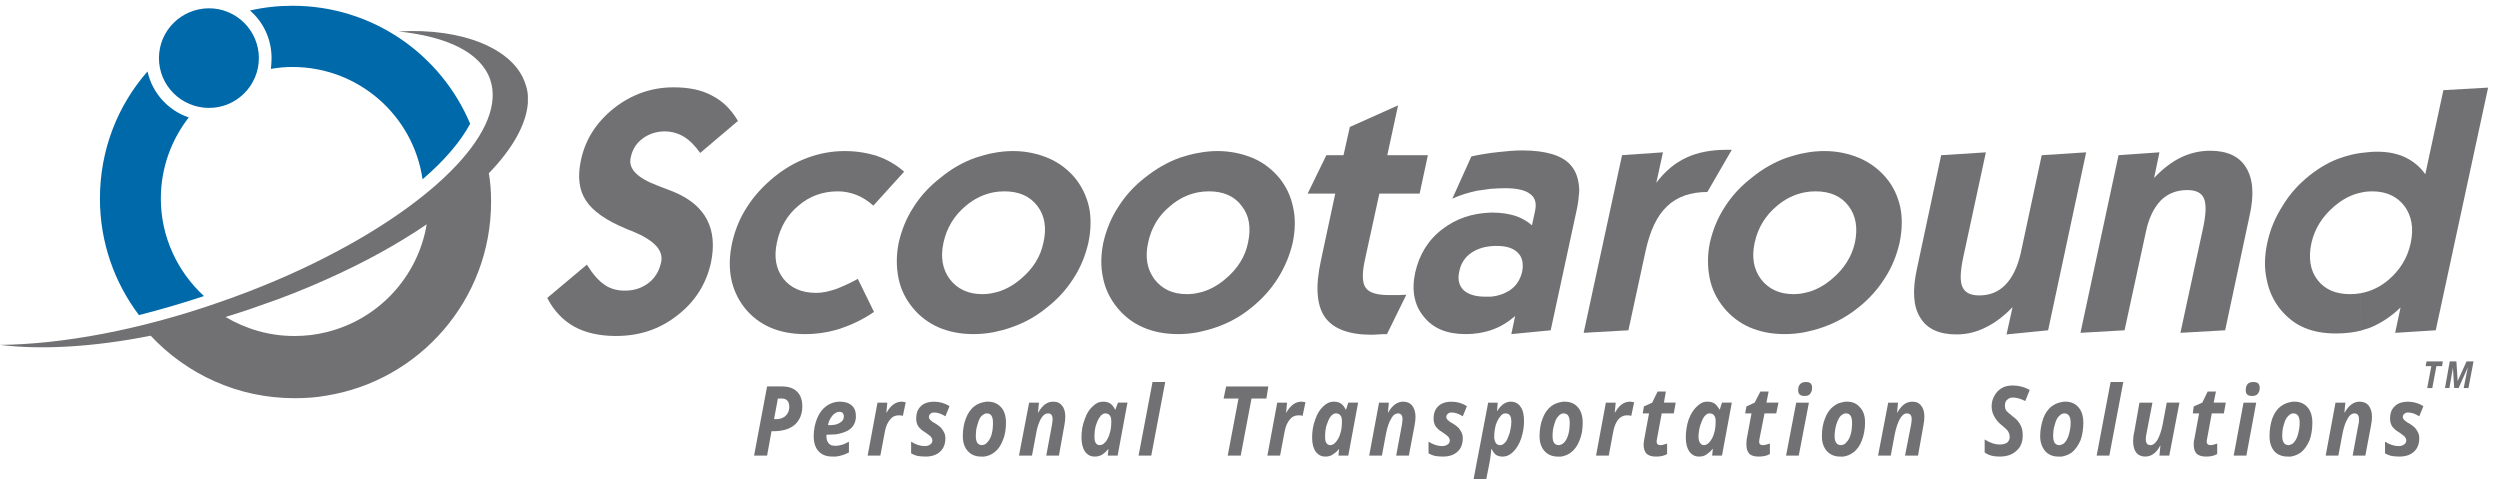 <?xml version="1.0" encoding="utf-8"?>
<!-- Generator: Adobe Illustrator 16.0.0, SVG Export Plug-In . SVG Version: 6.00 Build 0)  -->
<!DOCTYPE svg PUBLIC "-//W3C//DTD SVG 1.1//EN" "http://www.w3.org/Graphics/SVG/1.1/DTD/svg11.dtd">
<svg version="1.1" id="Layer_3" xmlns="http://www.w3.org/2000/svg" xmlns:xlink="http://www.w3.org/1999/xlink" x="0px" y="0px"
	 width="271.315px" height="51.994px" viewBox="0 0 271.315 51.994" enable-background="new 0 0 271.315 51.994"
	 xml:space="preserve">
<path fill="#717073" d="M35.393,30.338c4.098-1.825,7.78-3.856,10.914-5.991c-0.964,5.751-5.302,10.363-10.914,11.707v6.886
	c10.157-1.618,17.903-10.435,17.903-21.038c0-1.066-0.069-2.099-0.242-3.099c2.583-2.685,4.063-5.302,4.235-7.642v-0.792
	c-0.034-0.482-0.138-0.929-0.311-1.377c-1.24-3.649-6.713-5.991-13.737-5.578c5.268,0.551,8.917,2.272,9.95,5.199
	c1.859,5.337-5.646,13.083-17.799,19.281L35.393,30.338L35.393,30.338z M31.951,36.465c-2.721,0-5.269-0.757-7.472-2.065
	c1.205-0.378,2.445-0.757,3.65-1.206c2.547-0.86,4.958-1.824,7.264-2.856v-2.444c-3.478,1.79-7.368,3.443-11.534,4.889
	C15.114,35.845,6.679,37.361,0,37.43c4.441,0.551,10.122,0.242,16.354-0.998c3.891,4.166,9.434,6.782,15.597,6.782
	c1.17,0,2.34-0.069,3.442-0.274v-6.886C34.291,36.329,33.155,36.465,31.951,36.465z"/>
<path fill="#0069AA" d="M31.743,0.625c-1.584,0-3.133,0.172-4.613,0.517c1.445,1.239,2.341,3.098,2.341,5.164
	c0,0.379-0.034,0.792-0.069,1.17c0.757-0.137,1.549-0.207,2.341-0.207c7.196,0,13.118,5.302,14.116,12.188
	c2.375-2.031,4.131-4.098,5.165-6.025C47.855,5.893,40.419,0.625,31.743,0.625L31.743,0.625z M17.455,21.559
	c0-3.34,1.136-6.37,3.03-8.813c-2.237-0.758-3.959-2.651-4.476-4.993c-3.236,3.684-5.164,8.505-5.164,13.807
	c0,4.752,1.584,9.123,4.234,12.636c2.307-0.586,4.683-1.274,7.059-2.066C19.28,29.512,17.455,25.724,17.455,21.559z"/>
<path fill="#0069AA" d="M28.094,6.306c0,2.996-2.444,5.406-5.405,5.406c-2.995,0-5.439-2.41-5.439-5.406
	c0-2.995,2.444-5.405,5.439-5.405C25.65,0.9,28.094,3.311,28.094,6.306z"/>
<g>
	<path fill="#717073" d="M59.389,32.334l4.304-3.615c0.62,0.999,1.24,1.724,1.895,2.17c0.62,0.447,1.377,0.652,2.203,0.652
		c1.033,0,1.859-0.273,2.583-0.825c0.724-0.551,1.171-1.309,1.378-2.272c0.274-1.273-0.759-2.375-3.099-3.339
		c-0.31-0.103-0.516-0.207-0.688-0.274c-2.169-0.895-3.649-1.928-4.373-3.065c-0.758-1.136-0.929-2.582-0.55-4.372
		c0.482-2.272,1.687-4.131,3.581-5.646c1.927-1.515,4.096-2.271,6.473-2.271c1.654,0,3.029,0.275,4.166,0.894
		c1.17,0.586,2.1,1.516,2.822,2.754L75.986,16.6c-0.552-0.792-1.137-1.378-1.756-1.755c-0.62-0.379-1.343-0.585-2.101-0.585
		c-0.894,0-1.721,0.275-2.41,0.792c-0.688,0.516-1.102,1.205-1.274,2.065c-0.275,1.205,0.724,2.204,2.927,3.03
		c0.791,0.31,1.411,0.55,1.859,0.722c1.687,0.724,2.857,1.722,3.512,2.996s0.792,2.822,0.414,4.647
		c-0.517,2.307-1.722,4.234-3.649,5.715c-1.928,1.515-4.132,2.237-6.68,2.237c-1.756,0-3.271-0.344-4.476-0.997
		C61.111,34.778,60.113,33.746,59.389,32.334z"/>
	<path fill="#717073" d="M94.852,33.85c-1.205,0.826-2.444,1.41-3.685,1.823c-1.205,0.381-2.479,0.587-3.787,0.587
		c-2.857,0-5.061-0.965-6.575-2.858c-1.48-1.894-1.962-4.269-1.343-7.091c0.309-1.344,0.826-2.652,1.617-3.857
		c0.792-1.24,1.791-2.307,2.927-3.237c1.136-0.929,2.342-1.619,3.649-2.1c1.309-0.482,2.652-0.723,4.029-0.723
		c1.308,0,2.479,0.207,3.545,0.551c1.068,0.378,2.032,0.93,2.893,1.687l-3.34,3.685c-0.619-0.551-1.24-0.93-1.859-1.171
		c-0.62-0.241-1.274-0.378-1.996-0.378c-1.653,0-3.065,0.516-4.27,1.549c-1.205,0.998-1.997,2.342-2.34,3.995
		c-0.345,1.584-0.104,2.892,0.688,3.923c0.826,1.034,1.997,1.55,3.581,1.55c0.619,0,1.307-0.138,2.031-0.378
		c0.689-0.241,1.515-0.621,2.479-1.138L94.852,33.85z"/>
	<path fill="#717073" d="M107.831,31.783c1.033-0.206,2.031-0.723,2.96-1.516c1.309-1.102,2.135-2.41,2.445-3.924
		c0.379-1.618,0.138-2.961-0.653-3.994c-0.827-1.067-1.999-1.583-3.581-1.583c-0.413,0-0.792,0.034-1.171,0.103v-4.269
		c0.688-0.138,1.412-0.207,2.1-0.207c1.412,0,2.652,0.275,3.821,0.757c1.137,0.482,2.1,1.206,2.893,2.135
		c0.757,0.93,1.274,1.998,1.548,3.202c0.241,1.17,0.207,2.479-0.069,3.823c-0.31,1.375-0.826,2.684-1.618,3.89
		c-0.757,1.206-1.721,2.272-2.926,3.201c-1.137,0.93-2.376,1.619-3.753,2.1c-0.654,0.241-1.343,0.414-1.998,0.553L107.831,31.783
		L107.831,31.783z M102.391,26.344c-0.344,1.584-0.104,2.892,0.689,3.959c0.826,1.066,1.997,1.618,3.511,1.618
		c0.414,0,0.827-0.035,1.24-0.138v4.271c-0.723,0.136-1.446,0.205-2.168,0.205c-1.412,0-2.651-0.241-3.787-0.722
		c-1.102-0.484-2.066-1.206-2.823-2.136c-0.792-0.964-1.309-2.032-1.549-3.236c-0.241-1.238-0.241-2.513,0.034-3.854
		c0.311-1.344,0.826-2.652,1.619-3.857c0.757-1.206,1.755-2.273,2.961-3.202c1.136-0.929,2.376-1.654,3.753-2.135
		c0.653-0.207,1.308-0.413,1.961-0.516v4.269c-1.067,0.207-2.101,0.688-3.029,1.48C103.562,23.383,102.736,24.726,102.391,26.344z"
		/>
	<path fill="#717073" d="M130.037,31.783c1.033-0.206,2.032-0.723,2.961-1.516c1.309-1.102,2.136-2.41,2.445-3.924
		c0.345-1.618,0.138-2.961-0.688-3.994c-0.791-1.067-1.997-1.583-3.547-1.583c-0.413,0-0.792,0.034-1.17,0.103v-4.269
		c0.689-0.138,1.412-0.207,2.101-0.207c1.377,0,2.651,0.275,3.822,0.757c1.136,0.482,2.065,1.206,2.857,2.135
		c0.757,0.93,1.273,1.998,1.515,3.202c0.274,1.17,0.24,2.479-0.034,3.823c-0.311,1.375-0.862,2.684-1.62,3.89
		c-0.758,1.206-1.721,2.272-2.892,3.201c-1.136,0.93-2.375,1.619-3.752,2.1c-0.689,0.241-1.344,0.414-1.998,0.553V31.783
		L130.037,31.783z M124.598,26.344c-0.344,1.584-0.103,2.892,0.689,3.959c0.826,1.066,1.961,1.618,3.512,1.618
		c0.412,0,0.826-0.035,1.239-0.138v4.271c-0.723,0.136-1.445,0.205-2.169,0.205c-1.412,0-2.685-0.241-3.787-0.722
		c-1.137-0.484-2.066-1.206-2.823-2.136c-0.792-0.964-1.309-2.032-1.549-3.236c-0.274-1.238-0.241-2.513,0.034-3.854
		c0.311-1.344,0.826-2.652,1.618-3.857c0.759-1.206,1.722-2.273,2.927-3.202c1.17-0.929,2.41-1.654,3.752-2.135
		c0.654-0.207,1.309-0.413,1.997-0.516v4.269c-1.102,0.207-2.1,0.688-3.029,1.48C125.733,23.383,124.942,24.726,124.598,26.344z"/>
	<path fill="#717073" d="M150.522,36.26c-0.104,0-0.207,0-0.38,0c-0.619,0.034-1.066,0.069-1.273,0.069
		c-2.512,0-4.2-0.656-5.095-1.928c-0.895-1.31-1.032-3.34-0.413-6.163l1.549-7.23h-2.996l2.031-4.167h1.861l0.688-3.064l5.233-2.342
		l-1.17,5.406h4.405l-0.894,4.167h-4.372l-1.584,7.263c-0.312,1.446-0.276,2.446,0.104,2.962c0.379,0.55,1.238,0.791,2.548,0.791
		c0.413,0,0.723,0,1.032,0c0.275,0,0.552-0.036,0.827-0.036L150.522,36.26z"/>
	<path fill="#717073" d="M161.781,32.197c0.793-0.07,1.479-0.312,2.065-0.689c0.723-0.482,1.137-1.17,1.343-1.996
		c0.172-0.896,0.034-1.584-0.448-2.065c-0.48-0.517-1.271-0.758-2.305-0.758c-0.242,0-0.447,0-0.655,0.033v-3.648
		c0.069,0,0.173,0,0.275,0c0.896,0,1.688,0.137,2.378,0.344c0.721,0.24,1.307,0.585,1.823,1.033l0.344-1.583
		c0.172-0.826,0-1.447-0.551-1.825c-0.516-0.413-1.444-0.619-2.72-0.619c-0.516,0-1.066,0.034-1.55,0.068V16.6
		c0.312-0.034,0.621-0.069,0.897-0.103c0.928-0.104,1.756-0.172,2.513-0.172c2.512,0,4.268,0.516,5.198,1.516
		c0.654,0.688,0.963,1.618,1,2.788v0.103c-0.037,0.585-0.104,1.205-0.242,1.894l-2.856,13.22l-4.271,0.414l0.414-1.963
		c-0.758,0.654-1.587,1.171-2.48,1.479c-0.035,0-0.104,0.036-0.173,0.069V32.197L161.781,32.197z M158.373,29.441
		c-0.207,0.862-0.034,1.55,0.447,2.032c0.517,0.481,1.309,0.724,2.375,0.724c0.206,0,0.38,0,0.586,0v3.648
		c-0.861,0.274-1.756,0.414-2.72,0.414c-2.032,0-3.546-0.62-4.545-1.895c-1.032-1.239-1.342-2.857-0.93-4.786
		c0.449-1.961,1.412-3.546,2.962-4.716c1.479-1.136,3.202-1.721,5.232-1.79v3.65c-0.791,0.068-1.48,0.31-2.066,0.688
		C158.992,27.895,158.545,28.582,158.373,29.441L158.373,29.441z M161.781,16.601v3.89c-0.516,0.069-1,0.138-1.48,0.207
		c-0.964,0.207-1.858,0.482-2.686,0.861l2.066-4.58C160.404,16.807,161.127,16.704,161.781,16.601z"/>
	<path fill="#717073" d="M171.868,36.12l4.167-19.279l4.44-0.31l-0.723,3.306c0.93-1.24,1.998-2.135,3.237-2.719
		c1.238-0.585,2.719-0.861,4.407-0.861h0.549l-2.651,4.579c-1.824,0-3.303,0.517-4.371,1.549c-1.101,1.033-1.858,2.651-2.342,4.89
		l-1.857,8.571L171.868,36.12z"/>
	<path fill="#717073" d="M195.864,31.783c1.033-0.206,2.032-0.723,2.961-1.516c1.31-1.102,2.136-2.41,2.479-3.924
		c0.344-1.618,0.104-2.961-0.689-3.994c-0.824-1.067-1.995-1.583-3.579-1.583c-0.412,0-0.791,0.034-1.172,0.103v-4.269
		c0.689-0.138,1.413-0.207,2.137-0.207c1.376,0,2.651,0.275,3.788,0.757c1.135,0.482,2.101,1.206,2.892,2.135
		c0.793,0.93,1.274,1.998,1.55,3.202c0.239,1.17,0.206,2.479-0.07,3.823c-0.31,1.375-0.827,2.684-1.618,3.89
		c-0.758,1.206-1.723,2.272-2.894,3.201c-1.17,0.93-2.409,1.619-3.786,2.1c-0.652,0.241-1.342,0.414-1.998,0.553V31.783
		L195.864,31.783z M190.426,26.344c-0.346,1.584-0.104,2.892,0.688,3.959c0.828,1.066,1.998,1.618,3.513,1.618
		c0.414,0,0.825-0.035,1.238-0.138v4.271c-0.723,0.136-1.446,0.205-2.169,0.205c-1.411,0-2.65-0.241-3.784-0.722
		c-1.104-0.484-2.068-1.206-2.824-2.136c-0.793-0.964-1.31-2.032-1.55-3.236c-0.242-1.238-0.242-2.513,0.033-3.854
		c0.311-1.344,0.828-2.652,1.619-3.857c0.757-1.206,1.757-2.273,2.961-3.202c1.137-0.929,2.41-1.654,3.752-2.135
		c0.653-0.207,1.31-0.413,1.962-0.516v4.269c-1.066,0.207-2.1,0.688-3.028,1.48C191.598,23.383,190.77,24.726,190.426,26.344z"/>
	<path fill="#717073" d="M226.404,16.532l-4.132,19.314l-4.51,0.448l0.653-2.961c-0.963,0.998-1.926,1.722-2.927,2.204
		c-1.033,0.517-2.066,0.757-3.167,0.757c-1.895,0-3.203-0.62-3.926-1.824c-0.758-1.205-0.861-2.927-0.378-5.199l2.649-12.428
		l4.854-0.31l-2.443,11.327c-0.346,1.584-0.379,2.687-0.104,3.272c0.275,0.619,0.861,0.929,1.824,0.929
		c1.137,0,2.103-0.378,2.858-1.17c0.758-0.792,1.31-1.93,1.653-3.442l2.271-10.605L226.404,16.532z"/>
	<path fill="#717073" d="M225.785,36.12l4.132-19.279l4.441-0.31l-0.585,2.788c0.929-0.998,1.925-1.755,2.927-2.238
		c0.998-0.481,2.065-0.722,3.167-0.722c1.859,0,3.168,0.619,3.89,1.824c0.76,1.206,0.895,2.961,0.379,5.234l-2.651,12.428
		l-4.853,0.274l2.443-11.291c0.344-1.584,0.38-2.687,0.104-3.306c-0.242-0.586-0.861-0.896-1.792-0.896
		c-1.17,0-2.135,0.38-2.892,1.136c-0.758,0.792-1.309,1.928-1.619,3.444l-2.307,10.638L225.785,36.12z"/>
	<path fill="#717073" d="M256.221,31.818c1.1-0.207,2.1-0.688,2.994-1.446c1.239-1.067,2.065-2.375,2.409-3.994
		c0.346-1.618,0.105-2.96-0.687-4.027c-0.793-1.033-1.962-1.584-3.477-1.584c-0.416,0-0.827,0.035-1.24,0.138v-4.304
		c0.585-0.069,1.137-0.138,1.756-0.138c1.205,0,2.204,0.207,3.065,0.619c0.859,0.414,1.582,0.999,2.167,1.825l1.963-9.124
		l4.854-0.275l-5.683,26.337l-4.405,0.276l0.586-2.754c-1.033,0.998-2.101,1.687-3.237,2.169c-0.344,0.104-0.689,0.242-1.066,0.345
		V31.818z M250.85,26.378c-0.346,1.619-0.138,2.961,0.653,3.994c0.791,1.033,1.963,1.55,3.545,1.55c0.413,0,0.793-0.035,1.17-0.104
		v4.063c-0.824,0.206-1.72,0.309-2.686,0.309c-1.342,0-2.477-0.206-3.442-0.62c-0.996-0.413-1.824-1.065-2.581-1.962
		c-0.757-0.929-1.275-2.03-1.514-3.27c-0.276-1.239-0.242-2.584,0.067-3.995c0.312-1.445,0.861-2.753,1.654-3.993
		c0.758-1.274,1.756-2.377,2.925-3.306c1.137-0.895,2.273-1.548,3.445-1.927c0.687-0.242,1.376-0.414,2.134-0.518v4.305
		c-1.033,0.206-1.999,0.722-2.927,1.515C252.019,23.521,251.193,24.83,250.85,26.378z"/>
	<path fill="#717073" d="M84.833,45.383c0.173-0.068,0.31-0.138,0.447-0.274c0.241-0.242,0.379-0.551,0.379-0.93
		c0-0.62-0.274-0.93-0.826-0.93v-1.31c0.725,0,1.273,0.173,1.653,0.553c0.378,0.344,0.585,0.894,0.585,1.616
		c0,0.827-0.276,1.481-0.792,1.963c-0.379,0.345-0.861,0.552-1.446,0.653V45.383L84.833,45.383z M84.006,45.486h0.241
		c0.207,0,0.414-0.033,0.585-0.104v1.344c-0.241,0.033-0.448,0.067-0.688,0.067h-0.413l-0.482,2.651h-1.412l1.412-7.506h1.549h0.034
		v1.31c-0.034,0-0.068,0-0.068,0H84.42L84.006,45.486z"/>
	<path fill="#717073" d="M91.098,44.694c-0.138,0-0.274,0.033-0.38,0.104v-1.17c0.138-0.036,0.311-0.036,0.449-0.036
		c0.551,0,0.963,0.139,1.273,0.415c0.31,0.273,0.448,0.654,0.448,1.17c0,0.619-0.241,1.136-0.759,1.48
		c-0.378,0.241-0.826,0.379-1.412,0.482v-1.067c0.173-0.069,0.311-0.104,0.449-0.207c0.275-0.137,0.413-0.379,0.413-0.653
		C91.581,44.866,91.409,44.694,91.098,44.694L91.098,44.694z M90.719,49.55v-1.171c0.207,0,0.414-0.034,0.621-0.103
		c0.207-0.035,0.482-0.174,0.792-0.345v1.17C91.685,49.342,91.236,49.479,90.719,49.55z M90.719,44.798
		c-0.138,0.068-0.274,0.171-0.378,0.31c-0.241,0.274-0.413,0.62-0.481,1.032h0.206c0.241,0,0.448-0.035,0.653-0.068v1.066
		c-0.24,0-0.515,0.034-0.791,0.034h-0.207l-0.033,0.103v0.104c0,0.311,0.103,0.553,0.24,0.724c0.172,0.207,0.379,0.275,0.688,0.275
		c0.035,0,0.07,0,0.104,0v1.169c-0.138,0-0.241,0-0.378,0c-0.653,0-1.137-0.172-1.515-0.583c-0.345-0.38-0.518-0.93-0.518-1.619
		c0-0.723,0.138-1.377,0.379-1.962c0.241-0.586,0.585-1.033,1.033-1.344c0.311-0.206,0.621-0.344,0.999-0.412v1.172H90.719z"/>
	<path fill="#717073" d="M97.846,43.592c0.172,0,0.31,0.035,0.448,0.069l-0.31,1.48c-0.138-0.067-0.311-0.067-0.447-0.067
		c-0.379,0-0.689,0.137-0.93,0.446c-0.274,0.311-0.481,0.759-0.585,1.378l-0.481,2.547h-1.378l1.068-5.748h1.067l-0.104,1.066h0.034
		C96.676,43.972,97.227,43.592,97.846,43.592z"/>
	<path fill="#717073" d="M102.598,47.552c0,0.654-0.207,1.137-0.584,1.479c-0.378,0.344-0.895,0.518-1.584,0.518
		c-0.31,0-0.619-0.034-0.861-0.069c-0.24-0.068-0.447-0.138-0.688-0.276v-1.272c0.481,0.309,0.999,0.481,1.481,0.481
		c0.24,0,0.447-0.07,0.585-0.173c0.172-0.103,0.241-0.274,0.241-0.447c0-0.136-0.069-0.275-0.172-0.412
		c-0.104-0.104-0.31-0.24-0.585-0.448c-0.379-0.207-0.619-0.447-0.792-0.688c-0.137-0.24-0.206-0.482-0.206-0.827
		c0-0.583,0.171-1.033,0.516-1.341c0.31-0.311,0.792-0.483,1.447-0.483c0.585,0,1.17,0.173,1.652,0.483l-0.448,1.101
		c-0.448-0.274-0.826-0.412-1.205-0.412c-0.173,0-0.31,0.034-0.414,0.138c-0.104,0.068-0.172,0.207-0.172,0.344
		c0,0.138,0.069,0.241,0.172,0.345c0.104,0.103,0.274,0.24,0.55,0.378c0.379,0.242,0.654,0.449,0.792,0.724
		C102.495,46.932,102.598,47.208,102.598,47.552z"/>
	<path fill="#717073" d="M107.763,45.865c0-0.654-0.207-0.999-0.655-0.999c-0.104,0-0.172,0-0.275,0.069v-1.308
		c0.138-0.036,0.242-0.036,0.379-0.036c0.621,0,1.067,0.208,1.445,0.622c0.345,0.378,0.517,0.963,0.517,1.651
		c0,0.724-0.103,1.379-0.345,1.929c-0.205,0.551-0.516,0.999-0.929,1.308c-0.309,0.24-0.653,0.379-1.067,0.448v-1.309
		c0.138-0.034,0.241-0.137,0.344-0.275c0.208-0.206,0.344-0.481,0.449-0.861C107.729,46.727,107.763,46.313,107.763,45.865z
		 M106.833,44.936c-0.103,0.033-0.241,0.138-0.344,0.24c-0.172,0.207-0.31,0.517-0.413,0.931c-0.138,0.378-0.173,0.825-0.173,1.239
		c0,0.619,0.207,0.964,0.688,0.964c0.069,0,0.173-0.033,0.241-0.07v1.31c-0.137,0-0.241,0-0.378,0c-0.585,0-1.068-0.207-1.412-0.585
		c-0.379-0.413-0.551-0.963-0.551-1.618c0-0.723,0.104-1.378,0.344-1.963c0.207-0.55,0.516-1,0.929-1.308
		c0.311-0.242,0.689-0.38,1.067-0.447V44.936L106.833,44.936z"/>
	<path fill="#717073" d="M114.923,49.445h-1.377l0.62-3.339c0.034-0.241,0.069-0.447,0.069-0.62c0-0.412-0.172-0.62-0.482-0.62
		c-0.31,0-0.55,0.173-0.792,0.587c-0.206,0.378-0.413,0.929-0.517,1.617l-0.447,2.375h-1.412l1.102-5.748h1.067l-0.104,1.066h0.034
		c0.447-0.792,0.964-1.172,1.619-1.172c0.413,0,0.758,0.139,0.964,0.45c0.241,0.275,0.345,0.686,0.345,1.204
		c0,0.24-0.035,0.55-0.104,0.929L114.923,49.445z"/>
	<path fill="#717073" d="M119.708,43.592h0.035c0.31,0,0.55,0.069,0.757,0.208c0.24,0.172,0.379,0.379,0.517,0.652h0.033
		l0.275-0.757h1.034l-1.068,5.75h-1.067l0.069-0.723l0,0c-0.207,0.241-0.379,0.413-0.585,0.55v-1.066
		c0.07-0.069,0.172-0.139,0.276-0.242c0.172-0.241,0.345-0.55,0.447-0.929c0.138-0.412,0.173-0.861,0.173-1.343
		c0-0.241-0.035-0.447-0.173-0.619c-0.103-0.138-0.275-0.207-0.447-0.207c-0.104,0-0.207,0-0.276,0.069V43.592z M118.813,49.55
		c-0.447,0-0.791-0.172-1.066-0.552c-0.241-0.344-0.378-0.861-0.378-1.514c0-0.69,0.104-1.344,0.344-1.964
		c0.206-0.619,0.481-1.066,0.86-1.411c0.345-0.345,0.723-0.517,1.136-0.517v1.344c-0.137,0.07-0.241,0.138-0.31,0.275
		c-0.207,0.241-0.344,0.584-0.481,0.998c-0.104,0.38-0.138,0.792-0.138,1.206c0,0.274,0.033,0.517,0.138,0.653
		c0.103,0.172,0.24,0.241,0.447,0.241c0.103,0,0.206-0.033,0.344-0.103v1.066C119.434,49.479,119.124,49.55,118.813,49.55z"/>
	<polygon fill="#717073" points="124.942,49.445 123.564,49.445 125.08,41.457 126.457,41.457 	"/>
	<polygon fill="#717073" points="134.65,49.445 133.239,49.445 134.41,43.249 132.792,43.249 133.068,41.939 137.647,41.939 
		137.439,43.249 135.822,43.249 	"/>
	<path fill="#717073" d="M141.227,43.592c0.172,0,0.345,0.035,0.448,0.069l-0.31,1.48c-0.139-0.067-0.275-0.067-0.448-0.067
		c-0.378,0-0.688,0.137-0.93,0.446c-0.274,0.311-0.481,0.759-0.584,1.378l-0.481,2.547h-1.377l1.067-5.748h1.068l-0.104,1.066h0.034
		C140.057,43.972,140.607,43.592,141.227,43.592z"/>
	<path fill="#717073" d="M144.704,43.592h0.069c0.311,0,0.552,0.069,0.757,0.208c0.241,0.172,0.38,0.379,0.517,0.652h0.035
		l0.241-0.757h1.068l-1.068,5.75h-1.068l0.07-0.723l0,0c-0.206,0.241-0.38,0.413-0.621,0.55v-1.066
		c0.104-0.069,0.207-0.139,0.276-0.242c0.207-0.241,0.379-0.55,0.481-0.929c0.138-0.412,0.172-0.861,0.172-1.343
		c0-0.241-0.034-0.447-0.172-0.619c-0.103-0.138-0.274-0.207-0.448-0.207c-0.103,0-0.207,0-0.31,0.069V43.592z M143.844,49.55
		c-0.447,0-0.792-0.172-1.068-0.552c-0.24-0.344-0.378-0.861-0.378-1.514c0-0.69,0.103-1.344,0.345-1.964
		c0.206-0.619,0.481-1.066,0.861-1.411c0.342-0.345,0.723-0.517,1.101-0.517v1.344c-0.103,0.07-0.207,0.138-0.31,0.275
		c-0.173,0.241-0.311,0.584-0.449,0.998c-0.102,0.38-0.138,0.792-0.138,1.206c0,0.274,0.036,0.517,0.138,0.653
		c0.104,0.172,0.242,0.241,0.449,0.241c0.103,0,0.207-0.033,0.31-0.103v1.066C144.464,49.479,144.153,49.55,143.844,49.55z"/>
	<path fill="#717073" d="M152.897,49.445h-1.376l0.621-3.339c0.033-0.241,0.067-0.447,0.067-0.62c0-0.412-0.172-0.62-0.481-0.62
		c-0.274,0-0.551,0.173-0.757,0.587c-0.241,0.378-0.414,0.929-0.552,1.617l-0.447,2.375h-1.378l1.068-5.748h1.067l-0.104,1.066
		h0.033c0.447-0.792,0.998-1.172,1.619-1.172c0.412,0,0.757,0.139,0.999,0.45c0.206,0.275,0.345,0.686,0.345,1.204
		c0,0.24-0.036,0.55-0.104,0.929L152.897,49.445z"/>
	<path fill="#717073" d="M158.751,47.552c0,0.654-0.206,1.137-0.585,1.479c-0.379,0.344-0.896,0.518-1.584,0.518
		c-0.309,0-0.621-0.034-0.861-0.069c-0.24-0.068-0.446-0.138-0.688-0.276v-1.272c0.481,0.309,0.998,0.481,1.48,0.481
		c0.24,0,0.446-0.07,0.585-0.173c0.171-0.103,0.241-0.274,0.241-0.447c0-0.136-0.07-0.275-0.173-0.412
		c-0.102-0.104-0.311-0.24-0.585-0.448c-0.379-0.207-0.621-0.447-0.792-0.688c-0.138-0.24-0.207-0.482-0.207-0.827
		c0-0.583,0.174-1.033,0.518-1.341c0.309-0.311,0.792-0.483,1.444-0.483c0.587,0,1.172,0.173,1.654,0.483l-0.448,1.101
		c-0.447-0.274-0.825-0.412-1.205-0.412c-0.172,0-0.309,0.034-0.411,0.138c-0.105,0.068-0.173,0.207-0.173,0.344
		c0,0.138,0.067,0.241,0.173,0.345c0.103,0.103,0.275,0.24,0.551,0.378c0.378,0.242,0.653,0.449,0.791,0.724
		C158.648,46.932,158.751,47.208,158.751,47.552z"/>
	<path fill="#717073" d="M163.95,43.592c0.445,0,0.826,0.173,1.067,0.552c0.276,0.379,0.378,0.896,0.378,1.549
		c0,0.654-0.102,1.273-0.311,1.895c-0.205,0.584-0.479,1.066-0.858,1.444c-0.347,0.344-0.724,0.518-1.138,0.518v-1.31
		c0.104-0.068,0.207-0.172,0.311-0.274c0.172-0.241,0.309-0.585,0.447-0.999c0.104-0.411,0.172-0.825,0.172-1.203
		c0-0.621-0.205-0.896-0.621-0.896c-0.102,0-0.204,0-0.311,0.07v-1.033C163.365,43.697,163.64,43.592,163.95,43.592z M163.089,49.55
		h-0.066c-0.242,0-0.448-0.07-0.656-0.172c-0.172-0.138-0.344-0.347-0.481-0.654h-0.034c-0.069,0.55-0.104,1.032-0.205,1.515
		l-0.347,1.756h-1.377l1.583-8.297h1.033l-0.068,0.895h0.034c0.172-0.311,0.38-0.516,0.585-0.688v1.033
		c-0.104,0.068-0.205,0.138-0.275,0.274c-0.205,0.207-0.344,0.517-0.481,0.896c-0.104,0.412-0.172,0.825-0.172,1.309
		c0,0.274,0.068,0.48,0.172,0.652c0.104,0.172,0.276,0.242,0.481,0.242c0.07,0,0.172-0.033,0.275-0.07V49.55L163.089,49.55z"/>
	<path fill="#717073" d="M170.354,45.865c0-0.654-0.206-0.999-0.653-0.999c-0.104,0-0.172,0-0.276,0.069v-1.308
		c0.139-0.036,0.242-0.036,0.378-0.036c0.622,0,1.103,0.208,1.446,0.622c0.344,0.378,0.516,0.963,0.516,1.651
		c0,0.724-0.102,1.379-0.344,1.929c-0.207,0.551-0.516,0.999-0.929,1.308c-0.31,0.24-0.653,0.379-1.067,0.448v-1.309
		c0.139-0.034,0.242-0.137,0.378-0.275c0.172-0.206,0.31-0.481,0.413-0.861C170.32,46.727,170.354,46.313,170.354,45.865z
		 M169.425,44.936c-0.104,0.033-0.241,0.138-0.31,0.24c-0.207,0.207-0.346,0.517-0.447,0.931c-0.138,0.378-0.174,0.825-0.174,1.239
		c0,0.619,0.205,0.964,0.689,0.964c0.068,0,0.172-0.033,0.241-0.07v1.31c-0.104,0-0.241,0-0.38,0c-0.584,0-1.066-0.207-1.412-0.585
		c-0.377-0.413-0.549-0.963-0.549-1.618c0-0.723,0.104-1.378,0.344-1.963c0.205-0.55,0.518-1,0.928-1.308
		c0.313-0.242,0.689-0.38,1.069-0.447V44.936L169.425,44.936z"/>
	<path fill="#717073" d="M176.896,43.592c0.172,0,0.31,0.035,0.448,0.069l-0.311,1.48c-0.138-0.067-0.309-0.067-0.48-0.067
		c-0.346,0-0.654,0.137-0.932,0.446c-0.24,0.311-0.447,0.759-0.552,1.378l-0.479,2.547h-1.378l1.066-5.748h1.067l-0.102,1.066h0.033
		C175.725,43.972,176.24,43.592,176.896,43.592z"/>
	<path fill="#717073" d="M180.2,48.31c0.172,0,0.447-0.07,0.724-0.173v1.137c-0.344,0.206-0.724,0.276-1.204,0.276
		c-0.482,0-0.794-0.104-1.033-0.311c-0.207-0.241-0.313-0.551-0.313-1c0-0.172,0.036-0.378,0.072-0.583l0.516-2.79h-0.688
		l0.136-0.759l0.896-0.412l0.585-1.203h0.896l-0.206,1.203h1.274l-0.207,1.171h-1.309l-0.516,2.79
		c-0.035,0.103-0.035,0.206-0.035,0.274C179.788,48.173,179.925,48.31,180.2,48.31z"/>
	<path fill="#717073" d="M185.262,43.592h0.069c0.276,0,0.552,0.069,0.758,0.208c0.205,0.172,0.377,0.379,0.515,0.652h0.036
		l0.24-0.757h1.066l-1.066,5.75h-1.067l0.07-0.723h-0.036c-0.172,0.241-0.38,0.413-0.585,0.55v-1.066
		c0.104-0.069,0.205-0.139,0.275-0.242c0.205-0.241,0.38-0.55,0.481-0.929c0.138-0.412,0.172-0.861,0.172-1.343
		c0-0.241-0.034-0.447-0.172-0.619c-0.104-0.138-0.276-0.207-0.445-0.207c-0.106,0-0.208,0-0.312,0.069V43.592z M184.402,49.55
		c-0.449,0-0.793-0.172-1.069-0.552c-0.239-0.344-0.38-0.861-0.38-1.514c0-0.69,0.104-1.344,0.311-1.964
		c0.241-0.619,0.518-1.066,0.895-1.411c0.346-0.345,0.689-0.517,1.104-0.517v1.344c-0.104,0.07-0.206,0.138-0.311,0.275
		c-0.172,0.241-0.309,0.584-0.447,0.998c-0.104,0.38-0.172,0.792-0.172,1.206c0,0.274,0.07,0.517,0.172,0.653
		c0.104,0.172,0.24,0.241,0.447,0.241c0.104,0,0.206-0.033,0.311-0.103v1.066C185.02,49.479,184.712,49.55,184.402,49.55z"/>
	<path fill="#717073" d="M191.321,48.31c0.206,0,0.448-0.07,0.757-0.173v1.137c-0.344,0.206-0.757,0.276-1.24,0.276
		c-0.448,0-0.792-0.104-0.997-0.311c-0.206-0.241-0.31-0.551-0.31-1c0-0.172,0-0.378,0.034-0.583l0.518-2.79h-0.689l0.138-0.759
		l0.895-0.412l0.619-1.203h0.896l-0.24,1.203h1.307l-0.24,1.171h-1.274l-0.552,2.79c0,0.103-0.033,0.206-0.033,0.274
		C190.908,48.173,191.045,48.31,191.321,48.31z"/>
	<path fill="#717073" d="M195.144,42.354c0-0.311,0.068-0.517,0.24-0.688c0.137-0.138,0.346-0.208,0.584-0.208
		c0.242,0,0.414,0.036,0.518,0.139c0.139,0.138,0.172,0.274,0.172,0.481c0,0.275-0.07,0.482-0.205,0.654
		c-0.104,0.172-0.346,0.241-0.621,0.241C195.384,42.973,195.144,42.767,195.144,42.354L195.144,42.354z M195.212,49.445h-1.377
		l1.101-5.748h1.378L195.212,49.445z"/>
	<path fill="#717073" d="M200.996,45.865c0-0.654-0.207-0.999-0.654-0.999c-0.104,0-0.207,0-0.275,0.069v-1.308
		c0.104-0.036,0.242-0.036,0.38-0.036c0.619,0,1.067,0.208,1.41,0.622c0.38,0.378,0.552,0.963,0.552,1.651
		c0,0.724-0.138,1.379-0.346,1.929c-0.206,0.551-0.516,0.999-0.93,1.308c-0.309,0.24-0.652,0.379-1.066,0.448v-1.309
		c0.139-0.034,0.242-0.137,0.344-0.275c0.207-0.206,0.346-0.481,0.449-0.861C200.961,46.727,200.996,46.313,200.996,45.865z
		 M200.066,44.936c-0.138,0.033-0.242,0.138-0.346,0.24c-0.17,0.207-0.31,0.517-0.445,0.931c-0.104,0.378-0.172,0.825-0.172,1.239
		c0,0.619,0.24,0.964,0.688,0.964c0.104,0,0.172-0.033,0.275-0.07v1.31c-0.138,0-0.242,0-0.379,0c-0.584,0-1.067-0.207-1.411-0.585
		c-0.38-0.413-0.552-0.963-0.552-1.618c0-0.723,0.104-1.378,0.346-1.963c0.206-0.55,0.518-1,0.93-1.308
		c0.309-0.242,0.652-0.38,1.068-0.447v1.308H200.066z"/>
	<path fill="#717073" d="M208.156,49.445h-1.41l0.653-3.339c0.034-0.241,0.069-0.447,0.069-0.62c0-0.412-0.172-0.62-0.518-0.62
		c-0.273,0-0.515,0.173-0.757,0.587c-0.206,0.378-0.411,0.929-0.551,1.617l-0.446,2.375h-1.378l1.103-5.748h1.066l-0.104,1.066
		h0.036c0.445-0.792,0.963-1.172,1.616-1.172c0.414,0,0.76,0.139,0.965,0.45c0.24,0.275,0.344,0.686,0.344,1.204
		c0,0.24-0.033,0.55-0.104,0.929L208.156,49.445z"/>
	<path fill="#717073" d="M219.517,47.242c0,0.723-0.205,1.274-0.687,1.687c-0.448,0.413-1.033,0.621-1.824,0.621
		c-0.689,0-1.205-0.138-1.619-0.448V47.69c0.586,0.379,1.135,0.551,1.619,0.551c0.344,0,0.619-0.068,0.824-0.207
		c0.175-0.172,0.276-0.344,0.276-0.619c0-0.139-0.034-0.275-0.067-0.38c-0.034-0.104-0.104-0.207-0.174-0.311
		c-0.068-0.104-0.274-0.275-0.551-0.516c-0.447-0.344-0.723-0.688-0.895-1.033c-0.172-0.31-0.275-0.688-0.275-1.067
		c0-0.447,0.104-0.825,0.31-1.169c0.174-0.345,0.448-0.621,0.794-0.827c0.343-0.207,0.757-0.275,1.204-0.275
		c0.653,0,1.272,0.172,1.824,0.481l-0.481,1.205c-0.481-0.24-0.929-0.379-1.343-0.379c-0.242,0-0.447,0.069-0.622,0.241
		c-0.172,0.138-0.239,0.345-0.239,0.621c0,0.207,0.034,0.378,0.136,0.551c0.104,0.137,0.346,0.344,0.689,0.619
		c0.38,0.276,0.653,0.552,0.827,0.896C219.449,46.416,219.517,46.794,219.517,47.242z"/>
	<path fill="#717073" d="M224.719,45.865c0-0.654-0.242-0.999-0.654-0.999c-0.105,0-0.207,0-0.312,0.069v-1.308
		c0.138-0.036,0.278-0.036,0.413-0.036c0.586,0,1.066,0.208,1.41,0.622c0.347,0.378,0.519,0.963,0.519,1.651
		c0,0.724-0.104,1.379-0.31,1.929c-0.242,0.551-0.553,0.999-0.93,1.308c-0.346,0.24-0.689,0.379-1.103,0.448v-1.309
		c0.138-0.034,0.275-0.137,0.38-0.275c0.172-0.206,0.309-0.481,0.411-0.861C224.648,46.727,224.719,46.313,224.719,45.865z
		 M223.753,44.936c-0.104,0.033-0.206,0.138-0.31,0.24c-0.208,0.207-0.346,0.517-0.448,0.931c-0.138,0.378-0.172,0.825-0.172,1.239
		c0,0.619,0.206,0.964,0.69,0.964c0.067,0,0.169-0.033,0.239-0.07v1.31c-0.104,0-0.239,0-0.38,0c-0.585,0-1.067-0.207-1.411-0.585
		c-0.346-0.413-0.551-0.963-0.551-1.618c0-0.723,0.139-1.378,0.346-1.963c0.205-0.55,0.516-1,0.929-1.308
		c0.344-0.242,0.688-0.38,1.067-0.447V44.936L223.753,44.936z"/>
	<polygon fill="#717073" points="228.917,49.445 227.541,49.445 229.056,41.457 230.433,41.457 	"/>
	<path fill="#717073" d="M232.188,43.697h1.411l-0.654,3.373c-0.035,0.206-0.07,0.414-0.07,0.586c0,0.446,0.172,0.653,0.518,0.653
		c0.276,0,0.516-0.207,0.758-0.586c0.205-0.378,0.412-0.93,0.552-1.651l0.445-2.377h1.379l-1.104,5.75h-1.067l0.104-1.066h-0.034
		c-0.414,0.791-0.963,1.17-1.618,1.17c-0.413,0-0.724-0.138-0.965-0.413c-0.206-0.275-0.344-0.688-0.344-1.24
		c0-0.309,0.034-0.688,0.138-1.102L232.188,43.697z"/>
	<path fill="#717073" d="M239.9,48.31c0.172,0,0.447-0.07,0.724-0.173v1.137c-0.346,0.206-0.757,0.276-1.205,0.276
		c-0.483,0-0.793-0.104-1.033-0.311c-0.207-0.241-0.311-0.551-0.311-1c0-0.172,0-0.378,0.069-0.583l0.515-2.79h-0.687l0.104-0.759
		l0.929-0.412l0.585-1.203h0.896l-0.242,1.203h1.309l-0.205,1.171h-1.312l-0.516,2.79c-0.033,0.103-0.033,0.206-0.033,0.274
		C239.487,48.173,239.625,48.31,239.9,48.31z"/>
	<path fill="#717073" d="M243.721,42.354c0-0.311,0.07-0.517,0.208-0.688c0.138-0.138,0.344-0.208,0.619-0.208
		c0.207,0,0.379,0.036,0.518,0.139c0.104,0.138,0.172,0.274,0.172,0.481c0,0.275-0.07,0.482-0.208,0.654s-0.343,0.241-0.619,0.241
		C243.929,42.973,243.721,42.767,243.721,42.354L243.721,42.354z M243.791,49.445h-1.377l1.067-5.748h1.377L243.791,49.445z"/>
	<path fill="#717073" d="M249.574,45.865c0-0.654-0.24-0.999-0.654-0.999c-0.102,0-0.204,0-0.309,0.069v-1.308
		c0.137-0.036,0.274-0.036,0.412-0.036c0.586,0,1.066,0.208,1.412,0.622c0.344,0.378,0.516,0.963,0.516,1.651
		c0,0.724-0.104,1.379-0.31,1.929c-0.241,0.551-0.552,0.999-0.931,1.308c-0.344,0.24-0.688,0.379-1.102,0.448v-1.309
		c0.139-0.034,0.276-0.137,0.381-0.275c0.172-0.206,0.309-0.481,0.412-0.861C249.505,46.727,249.574,46.313,249.574,45.865z
		 M248.611,44.936c-0.104,0.033-0.207,0.138-0.311,0.24c-0.206,0.207-0.344,0.517-0.448,0.931c-0.136,0.378-0.17,0.825-0.17,1.239
		c0,0.619,0.24,0.964,0.688,0.964c0.069,0,0.172-0.033,0.241-0.07v1.31c-0.104,0-0.241,0-0.346,0c-0.619,0-1.103-0.207-1.446-0.585
		c-0.344-0.413-0.516-0.963-0.516-1.618c0-0.723,0.104-1.378,0.311-1.963c0.205-0.55,0.518-1,0.929-1.308
		c0.346-0.242,0.689-0.38,1.068-0.447V44.936L248.611,44.936z"/>
	<path fill="#717073" d="M256.701,49.445h-1.378l0.621-3.339c0.068-0.241,0.068-0.447,0.068-0.62c0-0.412-0.172-0.62-0.481-0.62
		c-0.276,0-0.55,0.173-0.758,0.587c-0.241,0.378-0.413,0.929-0.552,1.617l-0.447,2.375h-1.377l1.068-5.748h1.066l-0.102,1.066h0.033
		c0.447-0.792,0.997-1.172,1.618-1.172c0.414,0,0.758,0.139,1,0.45c0.205,0.275,0.344,0.686,0.344,1.204
		c0,0.24-0.035,0.55-0.105,0.929L256.701,49.445z"/>
	<path fill="#717073" d="M262.554,47.552c0,0.654-0.205,1.137-0.586,1.479c-0.377,0.344-0.895,0.518-1.584,0.518
		c-0.31,0-0.619-0.034-0.858-0.069c-0.242-0.068-0.448-0.138-0.689-0.276v-1.272c0.481,0.309,0.996,0.481,1.48,0.481
		c0.241,0,0.447-0.07,0.585-0.173c0.172-0.103,0.24-0.274,0.24-0.447c0-0.136-0.068-0.275-0.17-0.412
		c-0.104-0.104-0.313-0.24-0.588-0.448c-0.377-0.207-0.619-0.447-0.791-0.688c-0.136-0.24-0.208-0.482-0.208-0.827
		c0-0.583,0.174-1.033,0.518-1.341c0.31-0.311,0.794-0.483,1.446-0.483c0.586,0,1.172,0.173,1.652,0.483l-0.447,1.101
		c-0.447-0.274-0.824-0.412-1.205-0.412c-0.172,0-0.309,0.034-0.411,0.138c-0.104,0.068-0.174,0.207-0.174,0.344
		c0,0.138,0.069,0.241,0.174,0.345c0.104,0.103,0.276,0.24,0.55,0.378c0.379,0.242,0.654,0.449,0.793,0.724
		C262.45,46.932,262.554,47.208,262.554,47.552z"/>
	<polygon fill="#717073" points="263.967,42.112 263.415,42.112 263.862,39.737 263.243,39.737 263.347,39.22 265.104,39.22 
		265.033,39.737 264.414,39.737 	"/>
	<path fill="#717073" d="M266.72,41.354l0.965-2.135h0.758l-0.552,2.893h-0.516l0.273-1.378c0.07-0.345,0.139-0.618,0.174-0.86l0,0
		l-0.998,2.238h-0.482l-0.137-2.238l0,0c0,0.104-0.035,0.242-0.07,0.447c-0.035,0.173-0.139,0.793-0.311,1.791h-0.48l0.518-2.893
		h0.721L266.72,41.354L266.72,41.354z"/>
</g>
</svg>
